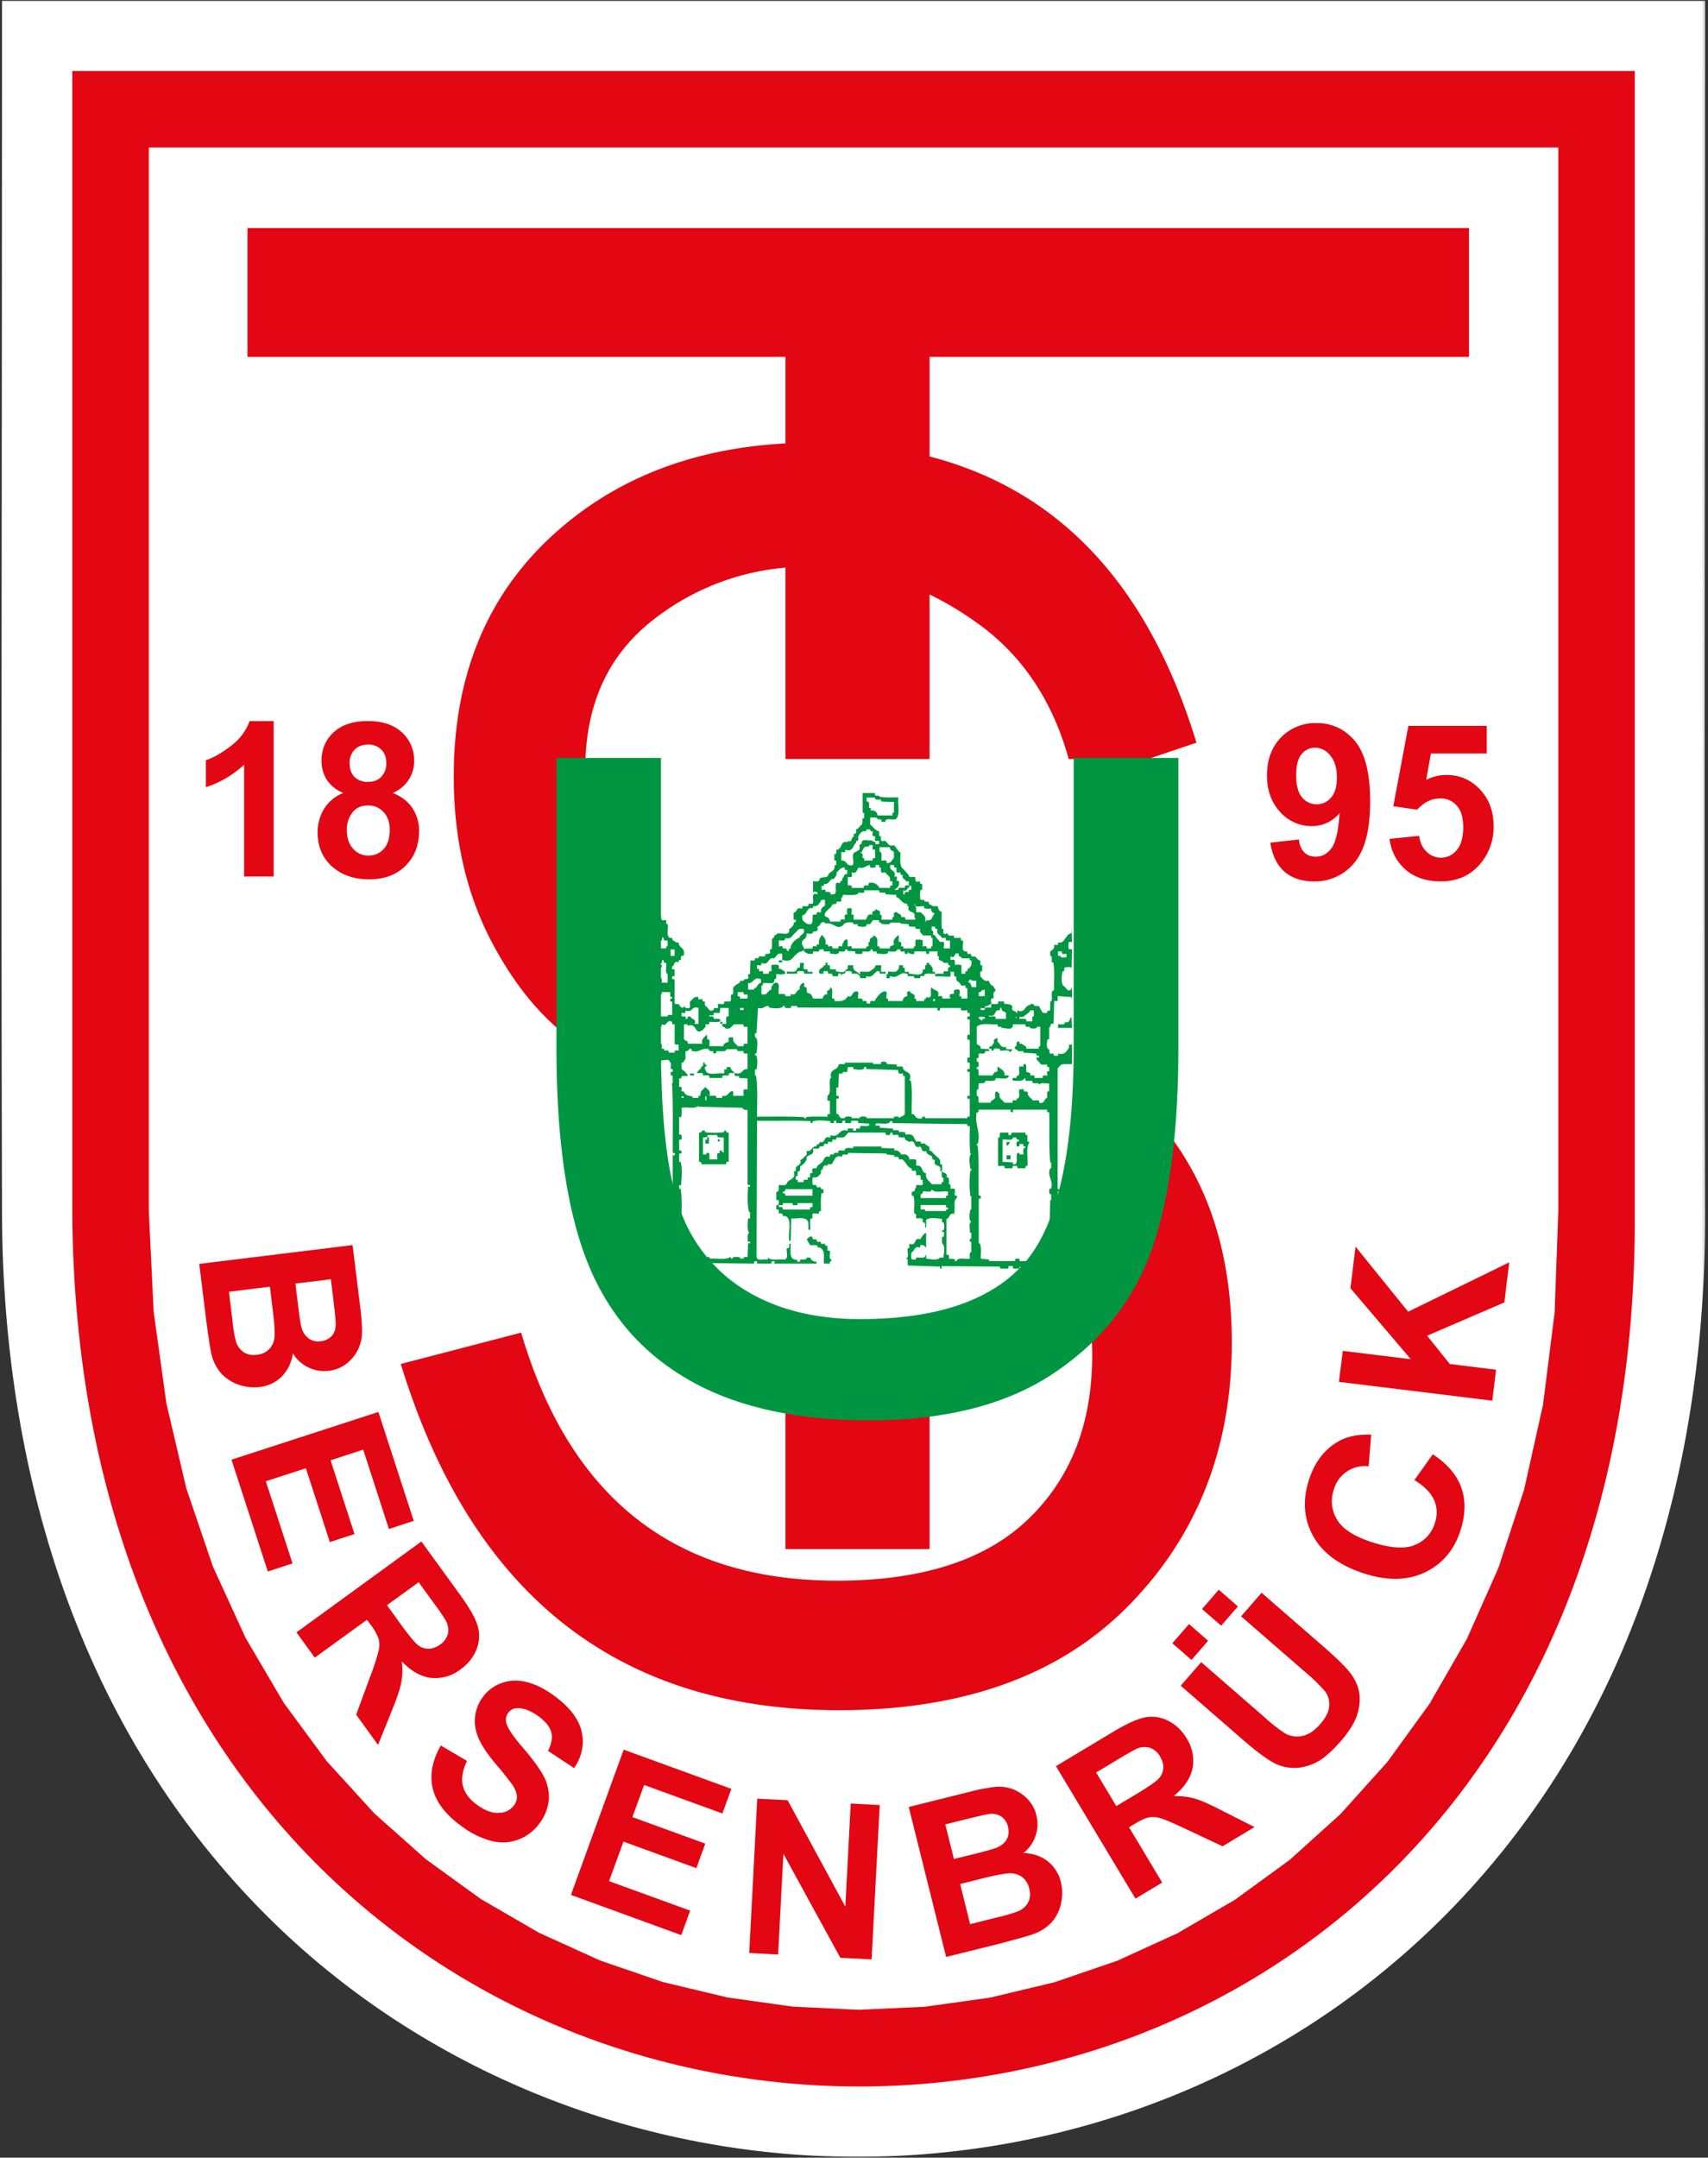 <svg xmlns="http://www.w3.org/2000/svg" width="396" height="500" fill="none"><rect width="100%" height="100%" fill="#333333" stroke="none"/><mask id="a" width="396" height="500" x="0" y="0" maskUnits="userSpaceOnUse" style="mask-type:luminance"><path fill="#fff" d="M0 0h395.72v500H0V0Z"/></mask><g mask="url(#a)"><path fill="#fff" fill-rule="evenodd" d="M.46.15h394.87v16.3c0 88.21-.26 176.4 0 264.6.18 59.18-16.48 117.4-58.28 160.75-34.58 35.86-81.71 56.12-131.38 57.88-51.6 1.84-103.08-16.92-140.6-52.6-45.7-43.5-64.41-104-64.61-165.93-.28-88.24 0-176.47 0-264.7V.15Z" clip-rule="evenodd"/></g><path fill="#fff" fill-rule="evenodd" d="M4.92 4.63h385.91V281.3l-.92 25.26-3.03 24.02-5 22.47-6.86 20.88-8.59 19.31-10.17 17.68-11.64 16.03-12.93 14.36-14.09 12.67-15.08 11-15.96 9.3-16.64 7.59-17.21 5.9-17.64 4.2-17.92 2.52-18.06.83-18.06-.87-17.93-2.52-17.67-4.22-17.27-5.91-16.73-7.6-16.03-9.3-15.21-10.99-14.22-12.67-13.1-14.34-11.81-16.01-10.39-17.66-8.81-19.28-7.11-20.87-5.27-22.43-3.32-23.98-1.24-25.3V4.63Z" clip-rule="evenodd"/><path fill="#E30613" fill-rule="evenodd" d="m81.74 288.52 1.76 14.21c.35 2.81.47 4.93.42 6.34a9.16 9.16 0 0 1-3.66 6.98 8.08 8.08 0 0 1-4.01 1.6 8.4 8.4 0 0 1-4.75-.78 8.43 8.43 0 0 1-3.6-3.26 9.51 9.51 0 0 1-2.58 5.38 8.63 8.63 0 0 1-5.15 2.42c-1.65.2-3.3 0-4.87-.55a9.87 9.87 0 0 1-4.04-2.63 10.48 10.48 0 0 1-2.28-4.62c-.26-1.16-.7-4.05-1.29-8.63l-1.49-12.1 35.54-4.36Zm-5.02 7.92-8.23 1 .58 4.71c.34 2.8.6 4.53.76 5.18a4.7 4.7 0 0 0 1.63 2.74 3.7 3.7 0 0 0 2.9.73 4 4 0 0 0 2.58-1.24c.61-.7.92-1.64.9-2.86 0-.72-.21-2.77-.63-6.15l-.5-4.11Zm-14.14 1.72-9.5 1.18.81 6.64a31 31 0 0 0 .82 4.9c.33 1.04.9 1.84 1.74 2.42.83.58 1.88.8 3.13.64a4.65 4.65 0 0 0 2.63-1.11 4.39 4.39 0 0 0 1.35-2.45c.23-1.01.12-3.15-.28-6.42l-.7-5.8Zm-8.9 40.09 34.05-11.06 8.2 25.24-5.76 1.88-5.96-18.38-7.56 2.46 5.54 17.1-5.72 1.85-5.55-17.1-9.29 3.01 6.19 19.04-5.73 1.87-8.42-25.91Zm15.06 40.01 28.96-21.05 8.95 12.33c2.25 3.1 3.63 5.53 4.12 7.31.5 1.78.4 3.6-.3 5.4a10.43 10.43 0 0 1-3.67 4.57 9.57 9.57 0 0 1-6.78 2c-2.34-.26-4.63-1.5-6.84-3.8a16.7 16.7 0 0 1-.16 4.92c-.27 1.47-1.03 3.7-2.28 6.75l-3.09 7.65-5.07-7 3.24-8.81a54.33 54.33 0 0 0 2.01-6.18c.19-.98.15-1.86-.07-2.65a11.9 11.9 0 0 0-1.81-3.18l-.87-1.17-12.1 8.77-4.24-5.86Zm20.98-6.29 3.14 4.34c2.03 2.79 3.42 4.48 4.17 5 .74.53 1.56.78 2.4.75a4.72 4.72 0 0 0 2.62-.98 4.25 4.25 0 0 0 1.8-2.5c.21-.97.05-1.96-.48-3.04a51.45 51.45 0 0 0-3-4.33l-3.3-4.57-7.35 5.33Zm12.47 32.51 6.1 3.58c-1.06 2.15-1.38 4.06-.98 5.73.4 1.64 1.48 3.11 3.26 4.42 1.89 1.36 3.6 2 5.13 1.88a4.3 4.3 0 0 0 3.47-1.74c.5-.68.72-1.41.67-2.19a5.87 5.87 0 0 0-1.2-2.78 80.9 80.9 0 0 0-3.75-4.67c-2.58-3.07-4.08-5.62-4.52-7.67a9.24 9.24 0 0 1 1.56-7.76 9.05 9.05 0 0 1 4.26-3.23 9.61 9.61 0 0 1 5.75-.3c2.07.46 4.2 1.5 6.44 3.13 3.64 2.65 5.8 5.42 6.47 8.36.67 2.92.1 5.75-1.74 8.48l-6.04-3.99c.83-1.68 1.07-3.13.73-4.38-.35-1.25-1.35-2.47-3-3.67-1.7-1.23-3.3-1.86-4.75-1.86-.96 0-1.7.38-2.24 1.12a2.75 2.75 0 0 0-.4 2.4c.29 1.16 1.61 3.1 3.97 5.83 2.35 2.74 3.95 4.97 4.8 6.67a10.2 10.2 0 0 1 1.05 5.28 10.77 10.77 0 0 1-2.19 5.46 10.65 10.65 0 0 1-4.77 3.66c-1.98.78-4.06.9-6.27.38a20.41 20.41 0 0 1-7.07-3.51c-3.67-2.67-5.86-5.55-6.6-8.67-.73-3.12-.11-6.46 1.86-9.96Zm30.18 34.62 12.23-33.66 24.97 9.09-2.08 5.7-18.15-6.6-2.72 7.44 16.9 6.15-2.07 5.68-16.9-6.15-3.34 9.16 18.8 6.83-2.06 5.68-25.58-9.32Zm41.34 13.47 1.86-35.77 7.04.36 13.38 24.66 1.25-23.9 6.72.36-1.88 35.77-7.25-.38-13.2-24.1-1.22 23.34-6.7-.34Zm36.98-33.84 13.9-3.46a41.43 41.43 0 0 1 6.25-1.2 9.3 9.3 0 0 1 3.97.53 9.36 9.36 0 0 1 3.39 2.25 8 8 0 0 1 2.08 3.79c.41 1.59.34 3.26-.2 4.8a8.4 8.4 0 0 1-2.79 3.95c2.27.1 4.15.75 5.66 1.95a8.58 8.58 0 0 1 3.01 4.8c.4 1.58.42 3.21.05 4.9a9.65 9.65 0 0 1-2.12 4.33 10.41 10.41 0 0 1-4.3 2.81c-1.12.42-3.93 1.2-8.39 2.36l-11.84 2.94-8.67-34.75Zm8.47 4.03 2.01 8.03 4.59-1.14a63.8 63.8 0 0 0 5.08-1.4c1.16-.43 2-1.07 2.52-1.94.5-.85.63-1.85.34-2.97a3.9 3.9 0 0 0-1.54-2.4 4.15 4.15 0 0 0-2.94-.56c-.72.1-2.73.55-6.03 1.38l-4.03 1Zm3.45 13.82 2.31 9.3 6.5-1.63a31.4 31.4 0 0 0 4.75-1.4c1-.45 1.74-1.14 2.21-2.03.47-.89.56-1.96.25-3.2a4.7 4.7 0 0 0-1.41-2.46 4.5 4.5 0 0 0-2.6-1.05c-1.05-.09-3.17.27-6.36 1.05l-5.65 1.42Zm40.65 3.39-18.44-30.7 13.05-7.83c3.28-1.98 5.82-3.14 7.64-3.48a8.25 8.25 0 0 1 5.34.8c1.74.88 3.16 2.2 4.25 4.04a9.57 9.57 0 0 1 1.4 6.92c-.46 2.3-1.91 4.48-4.38 6.48 1.82-.02 3.45.18 4.88.58 1.43.41 3.6 1.37 6.5 2.88l7.37 3.72-7.42 4.46-8.5-4c-3.03-1.42-5-2.28-5.96-2.53a5.62 5.62 0 0 0-2.65-.17c-.8.17-1.9.68-3.32 1.55l-1.25.74 7.69 12.82-6.2 3.72Zm-4.45-21.45 4.6-2.74c2.96-1.8 4.76-3.03 5.34-3.74.6-.69.9-1.47.96-2.33.04-.87-.2-1.76-.76-2.69a4.29 4.29 0 0 0-2.32-2 4.52 4.52 0 0 0-3.06.19 80.4 80.4 0 0 0-4.6 2.63l-4.83 2.9 4.67 7.78Zm14.94-27.89 4.75-5.46 14.64 12.73a40.03 40.03 0 0 0 4.7 3.72c1.3.74 2.68.94 4.1.65 1.44-.29 2.82-1.21 4.14-2.74 1.36-1.54 2.05-2.97 2.1-4.31a4.88 4.88 0 0 0-1.1-3.45 39.12 39.12 0 0 0-4.39-4.24l-14.94-12.98 4.75-5.46 14.18 12.33c3.26 2.83 5.42 4.97 6.51 6.42 1.07 1.47 1.74 2.99 1.98 4.59.21 1.59.03 3.3-.57 5.1-.61 1.79-1.85 3.76-3.71 5.9-2.23 2.58-4.23 4.28-5.99 5.1-1.75.81-3.44 1.2-5.07 1.14a10.02 10.02 0 0 1-4.34-1.07c-1.85-1-4.3-2.81-7.32-5.44l-14.42-12.53Zm2.5-5.98-4.44-3.86 3.87-4.45 4.42 3.87-3.84 4.44Zm6.88-7.93-4.44-3.86 3.88-4.48 4.44 3.87-3.88 4.47Zm44.8-33.74 4.26-5.98c3.4 2.23 5.6 4.84 6.64 7.8 1.03 2.95.94 6.27-.24 9.93-1.47 4.51-4.22 7.72-8.25 9.65-4.04 1.9-8.74 1.97-14.1.23-5.66-1.83-9.6-4.73-11.79-8.66-2.17-3.96-2.5-8.3-.94-13.1 1.34-4.15 3.68-7.14 7-8.94 1.96-1.08 4.42-1.56 7.4-1.45l-.59 7.33a7.42 7.42 0 0 0-8.05 5.33 8.16 8.16 0 0 0 .73 7.03c1.29 2.16 3.97 3.89 8.03 5.2 4.32 1.4 7.64 1.64 9.96.68a7.88 7.88 0 0 0 4.7-5.15c.6-1.83.54-3.59-.2-5.27-.75-1.7-2.26-3.23-4.56-4.63Zm18.06-18.4-35.56-4.37.9-7.18 15.77 1.94-14-16.45 1.18-9.64 12.2 15.08 23.44-11.44-1.14 9.29-17.9 7.72 5.25 6.54 10.73 1.33-.87 7.18Z" clip-rule="evenodd"/><path fill="#E30613" d="M63.45 203.11H56.6V177.2a23.7 23.7 0 0 1-8.87 5.22v-6.25c1.8-.6 3.74-1.71 5.84-3.34a12.64 12.64 0 0 0 4.31-5.73h5.57v36.02Zm16.15-19.36a8.12 8.12 0 0 1-3.86-3.1c-.8-1.3-1.2-2.8-1.2-4.32 0-2.66.93-4.88 2.8-6.62 1.85-1.74 4.51-2.62 7.94-2.62 3.4 0 6.04.88 7.9 2.62a8.63 8.63 0 0 1 2.83 6.62 7.8 7.8 0 0 1-1.3 4.44 8.28 8.28 0 0 1-3.65 2.98c2 .8 3.5 1.96 4.55 3.5a9.3 9.3 0 0 1 1.55 5.31c0 3.32-1.06 6.02-3.16 8.09-2.1 2.08-4.91 3.12-8.41 3.12-3.25 0-5.95-.86-8.13-2.58-2.53-2.01-3.82-4.8-3.82-8.34 0-1.94.49-3.72 1.45-5.35a9.19 9.19 0 0 1 4.51-3.75Zm1.46-6.9c0 1.35.38 2.44 1.14 3.2a4.2 4.2 0 0 0 3.08 1.14c1.29 0 2.34-.38 3.1-1.16a4.36 4.36 0 0 0 1.18-3.23c0-1.28-.38-2.32-1.16-3.1a4.15 4.15 0 0 0-3.05-1.16c-1.32 0-2.36.4-3.13 1.18a4.23 4.23 0 0 0-1.16 3.12Zm-.66 15.35c0 1.9.47 3.39 1.45 4.46a4.63 4.63 0 0 0 3.61 1.6c1.42 0 2.58-.51 3.52-1.55.92-1.01 1.38-2.5 1.38-4.44 0-1.69-.47-3.05-1.42-4.08a4.7 4.7 0 0 0-3.57-1.54c-1.69 0-2.92.58-3.75 1.76a6.46 6.46 0 0 0-1.22 3.79Zm214.11 3.06 6.66-.72a4.77 4.77 0 0 0 1.25 3c.67.68 1.58.98 2.68.98 1.42 0 2.61-.65 3.6-1.96.97-1.3 1.6-4.02 1.88-8.13-1.72 1.99-3.88 3-6.47 3a9.68 9.68 0 0 1-7.3-3.26c-2.02-2.17-3.06-5-3.06-8.48 0-3.65 1.09-6.57 3.25-8.8a11.06 11.06 0 0 1 8.25-3.33c3.62 0 6.6 1.41 8.94 4.22 2.32 2.83 3.48 7.45 3.48 13.9 0 6.55-1.2 11.28-3.63 14.2a11.7 11.7 0 0 1-9.44 4.36c-2.8 0-5.06-.75-6.79-2.25-1.72-1.5-2.82-3.74-3.3-6.73Zm15.45-15.01c0-2.23-.5-3.94-1.52-5.15a4.46 4.46 0 0 0-3.52-1.83 3.9 3.9 0 0 0-3.15 1.5c-.84 1-1.25 2.63-1.25 4.9 0 2.32.45 4 1.36 5.1a4.3 4.3 0 0 0 3.4 1.6c1.33 0 2.44-.52 3.34-1.55.9-1.06 1.34-2.58 1.34-4.57Zm12.22 14.14 6.85-.7c.2 1.54.78 2.77 1.74 3.7a4.7 4.7 0 0 0 6.98-.4c1-1.18 1.5-2.96 1.5-5.32 0-2.21-.5-3.88-1.5-4.98a4.9 4.9 0 0 0-3.84-1.67c-1.98 0-3.75.87-5.33 2.6l-5.55-.79 3.5-18.62h18.17v6.4h-12.95l-1.09 6.11a10.43 10.43 0 0 1 4.7-1.14c3.05 0 5.64 1.1 7.74 3.33 2.14 2.22 3.2 5.1 3.2 8.65 0 2.96-.86 5.6-2.56 7.93-2.34 3.17-5.59 4.75-9.72 4.75-3.3 0-6-.9-8.09-2.67a11.02 11.02 0 0 1-3.75-7.18Z"/><path fill="#E30613" fill-rule="evenodd" d="M182.1 358.97V82.7H57.38V52.84h283.2V82.7H215.52v276.27H182.1Z" clip-rule="evenodd"/><path fill="#E30613" d="m92.93 316.07 27.9-7.26c11.28 38.33 35.63 57.48 73.2 57.48 19.6 0 34.41-4.71 44.33-14.23 9.92-9.5 14.87-22.18 14.87-38.1 0-12.03-3.77-21.75-11.35-29.08a61.1 61.1 0 0 0-26.15-15.23l-49.53-13.8c-12.9-3.73-23.43-8.25-31.6-13.52-8.2-5.35-15.13-13.53-20.84-24.52-5.71-11.06-8.56-23.66-8.56-37.9 0-23.5 7.82-42.31 23.43-56.33 15.57-14.01 35.59-21 60.07-21 45 0 74.57 23.18 88.7 69.52l-28.26 9.52c-3.3-16.55-10.91-29.1-23-37.55-12.02-8.52-24.86-12.74-38.5-12.74a57.57 57.57 0 0 0-36.13 12.25c-10.54 8.18-15.81 19.73-15.81 34.65 0 20.93 13.45 35.02 40.28 42.34l46.26 12.46c42.2 11.62 63.35 37.62 63.35 78.05 0 24.37-7.95 44.71-23.86 60.92-15.89 16.2-38.32 24.3-67.2 24.3-51.28 0-85.19-26.76-101.61-80.23"/><path fill="#fff" fill-rule="evenodd" d="M147.14 175.88h105.49v131.67h-105.5V175.88Z" clip-rule="evenodd"/><path fill="#009641" fill-rule="evenodd" d="M248.93 175.63h24.28v67.07c0 19.74-2.09 35.46-6.27 47.1s-11.7 21.09-22.58 28.38c-10.88 7.32-25.15 10.95-42.83 10.95-17.15 0-31.24-3.18-42.12-9.54-10.93-6.33-18.72-15.54-23.4-27.58-4.68-12.07-7-28.46-7-49.32v-67.06h24.24v66.92c0 17.1 1.5 29.7 4.44 37.77a35.76 35.76 0 0 0 15.25 18.75c7.22 4.38 16.05 6.6 26.47 6.6 17.84 0 30.57-4.36 38.17-13.08 7.54-8.65 11.35-25.33 11.35-50.04v-66.92Z" clip-rule="evenodd"/><path fill="#E30613" fill-rule="evenodd" d="M34.49 34.17h326.8v246.59l-.85 23.4-2.69 21.35-4.39 19.69-5.94 18.1-7.35 16.53-8.64 15-9.8 13.5-10.86 12.06L299 431l-12.64 9.2-13.38 7.8-14 6.38-14.5 4.96-14.89 3.56-15.16 2.12-15.3.7-15.3-.72-15.2-2.14-14.96-3.57-14.57-5-14.1-6.4-13.5-7.82-12.76-9.23-11.97-10.64-11.03-12.1-9.97-13.53-8.83-15.02-7.58-16.54-6.16-18.1-4.62-19.69-2.96-21.3-1.12-23.28V34.17ZM16.75 16.44h362.27v264.65c1.62 270.08-360.6 269.67-362.26 0V16.44Z" clip-rule="evenodd"/><path fill="#009641" fill-rule="evenodd" d="M202.88 183.78c-.12.45.11.69.57.58h.34v.21c1.4.37 3 .13 4.5.24-.24 1.61.56 4.26-.69 5.06-.82.12-1.85-.22-2.3.23v.35h-.93c.13-.35-.1-.7-.58-.58h-.34v-.22c-.45-.36-1.04-.13-1.6-.24-.23.46 0 1.04-.13 1.62.7.56 1.16 1.38 2.07 1.61.13.33-.1.8.13 1.15h.34c0 .34-.23 1.48.7 1.03.92.1.79 1.5 2.3 1.03.45.47.8 1.03 1.25 1.61h.23c.11 1.16-.23 2.65.35 3.58.58.56 1.03 1.14 1.61 1.72v.34c.45.24 1.03.11 1.49.11 0 .47 0 1.38.7 1.04h.46c0 .1-.11.47.1.58h.35v1.37h-.34c-.22.58-.11 1.38-.11 2.2.23.22.69.1.92.1-.13.35.34.46.56.46h.47c0 .82.58.58.91 1.03h1.16c.24.58.24 1.16.93 1.27.1 1.38-.13 2.76.1 4.03h.35c0 .47-.24 1.5.69 1.03h.34v.35c.47.23.93.12 1.38.12v.46c.47.23 1.03 0 1.62.1 0 .24-.11.59.23.59h.24c.21.81-.47 2.4.56 2.53h.47c-.13.46.1.7.56.57h.35c-.22.58.34.69.69.58.58.1.69.92 1.37.92.13.45-.1.93.13 1.14h.35v1.38c-.47-.1-.47.34-.47.69.12.24-.11.47.12.58.45.45.8 1.16 1.83.92.34.59.34 1.04 1.16 1.28 0 .56.56.45.35 1.26h-.24c-.23.46-.1 1.04-.1 1.6-.59-.22-.7.34-.59.69v.47c.34.22 1.03.1 1.49.1.23-.1.13-.34.13-.57h1.37v.47c.8.22 1.73 0 1.96.8-.45 1.16.8.69.92 1.38.35-.11.11-.35.22-.59 1.85.82 1.62-1.25 3-1.25v-.23h.81c-.13.45.45.45.69.45h.45c.35.47.58 1.16.93 1.5.24.24.69.11 1.03.11-.23-.8.8-.21.7-.92v-1.72h.23c.45-.8-.35-2.41.69-2.65-.13-2.07.21-4.59-.24-6.44h-.34c0-.45.1-1.14-.11-1.48h-.24v-1.03c.45-.24.7-.48.92-.93v-.58c.35-.11.91.24.91-.22v-.34c1.4.22 1.4-.93 2.09-1.4.1-.8 1.49-.45 1.03-1.72l.11 2.99h-.69c-.23.47-.1 1.03-.1 1.5.1.35.55.11.79.22l-.1 4.37c-.25-.45-1.04-.21-1.51-.21-.35.21-.11.56-.22.9h-.35c-.23 1.05-.36 2.54.11 3.34.7.23.93 1.72 1.96.81h-.13v-.23h.24v2.41h-.1v-.34l-3.13-.22c-.21.34 0 .8-.1 1.14h-.8l-.13 5.3c-.9-.24-.56.56-1.03.92v2.63h-.35c-.22.69-.34 1.85.13 2.3h.22c.12.34-.11 1.27.58 1.03h.45c-.1.35.13.58.58.47.24 0 .58.11.45-.23v-.24c1.62.35 1.96-.56 2.54-1.37v-.7h.7v4.48c-.93.13-2.18-.21-2.77.37l-.57.69v27.83c.1.24.34.1.57.1v.48h-.47c-.1 1.83-.21 4.24.24 5.86-.8 1.5.34 2.64 0 4.47v7.04c-3.23.1-6.2-.24-9.2.22v.34h-1.5c.11-.45-.1-.69-.56-.56-.13 0-.58-.13-.47.22v.34h-1.96v-.45l-13.45-.11c-.24.1 0 .32-.11.56h-.35v-.45l-7.14-.24c-.9 0 .23-1.72-.9-1.61 1.03-.11.34-1.62.56-2.41.34.1.47-.35.34-.58v-.46c1.85.7.92-1.61 2.54-1.03.45-.58.69-1.27 1.38-1.49v3.45c-.24-.24-.58-.82-1.27-.58-.22.1-.11.34-.11.58-1.38-.58-1.27.8-1.96 1.03-.23.45-.1 1.03-.1 1.49.2.34.68.13.9.23.23-.1.23-.34.23-.47.7-.1 1.62.24 2.07-.22v-.34h.24v.8c1.03.13 2.64.47 3.22-.24h.8c.11-1.03.47-2.75-.34-3.32v-1.5c.45.13.45-.24.45-.58 0-.11.13-.45-.1-.56h-.35v-.35h.34a2.5 2.5 0 0 0 0-1.85h-.34v-.8c-1.14-.12-2.87-.46-3.68.22v1.74h-.24c-.1-.34.24-1.03-.34-1.16h-.22v-.8c-.47-.23-1.03-.12-1.5-.12-.12-.34.1-.8-.24-1.14h-.22c-.1-1.38.22-3-.23-4.14h-.35v-.92c.93.1.58-.7 1.03-1.04v-.45c.48-.23 1.85.45 1.51-.7-.13-.22.1-.46-.13-.57h-.34c0-.47.13-1.38-.7-1.03h-.34c-.1-.35.24-1.27-.56-1.05h-.47c0-.22.1-.57-.24-.57-.9-.47-1.14-1.5-1.94-2.06h-.81c.1-.35-.22-.71-.58-.58h-.46v-.35l-1.83-.23v-.22l-8.87-.13c0 .93-1.6-.23-1.37.93-1.83-.7-1.83 1.14-2.54 1.72-.22 0-.7-.11-.9.1v.24c-1.28-.45-.82.93-1.51 1.04v.69c-.46.47-.8 1.16-1.83.92-.24.45-.13 1.14-.13 1.62.24.34.69.1.92.23-.1.33.24.67.58.45h.46c-.11.22 0 .46.23.46h.35v.92h-.45c-.24 1.38-.13 2.76-.13 4.14-.22 0-.46.12-.46.34v.24c-.45.23-1.84-.46-1.5.69v.45h-.45c-.24.81 0 1.74-.11 2.65h-.35c-.13-.7.11-1.5-.23-2.07-.58-1.03-2.54-.45-3.8-.58l-.12 5.18h-.34c-.35-1.83.81-5.05-.91-5.74h-.58c.1-.35-.24-.7-.58-.58h-.34c-.11-.35.23-.93-.35-.93h-.23v-1.03c.47.23.57-.24.57-.7 0-.1 0-.57-.34-.44h-.23v-1.96h.34c.36-.45.13-1.04.23-1.5.59-.12 1.51.23 1.84-.35.23-1.14 2.3-.8 1.6-2.87.48.22.59-.34.48-.69.1-.81 1.49-.58 1.04-1.96.68-.1.92-.81 1.37-1.03.24-.23.11-.69.11-1.03 1.38.22 1.16-1.27 2.3-1.03-.1-.82.82-.24.7-1.04 1.6.45.8-1.61 2.4-1.03.24-.13.13-.47.13-.58 2.18.8 1.83-1.61 3.9-1.03.23 0 0-.35.13-.48h1.27c0 .13-.24.48.1.48.24 0 .58.1.58-.24v-.24c.22-.1.91.24.91-.34v-.22c.7-.13 1.5.11 2.09-.13v-.45l-2.54-.13v-.45c-.35-.22-1.03 0-1.5-.1-.22.1-.12.34-.12.55h-1.37c-.11-.21.1-.45-.11-.56-.24 0-.58 0-.58.22v.34h-1.38c-.13-.21.1-.45-.13-.56-.22 0-.45.11-.45.22v.34h-.8v-.45c-1.27-.1-3.1-.34-4.15.1v.35h-.45v-.45c-4.03-.22-8.3 0-12.42-.1l-.11 31.61c.21 1.04 1.72.35 2.52.58.12-.1.12-.34.12-.47.8.82 2.53.24 3.9.47.93-.34.35-1.84.46-2.64.47.1.7-.24.58-.58v-.46h.34c0 1.15-.22 2.42.24 3.21.1.24.69.58 1.27.47 0 .11-.13.46.1.46.24 0 .58.12.58-.22v-.24c.46-.1 1.04.11 1.5-.23v-.24h.8c.22.47.46.7 1.04.93h.45v.47h-9.77c0-.24.11-.47-.1-.58-.24 0-.59 0-.59.34v.24h-3.33c0-.24.1-.47-.11-.58-.24 0-.58 0-.58.34v.24l-18.86-.24v-24.84c.22-.13.45.11.56-.23 0-.11-.1-.35-.34-.35h-.22c0-5.3.11-10.7-.13-15.86h-.34c.8-.13.34-1.27.47-1.96-.13-.13-.24-.13-.47-.13v-.8c.23 0 .34 0 .47-.1 0-.24.11-.47-.13-.58h-.34c0-.58.23-1.38-.24-1.73-.1-.69-1.14-.23-1.83-.34l-.45.69v17.59h-.47v-51.52h.81c-.12.46.11 1.04.7.8h.45c0 .34-.11.69.12.92h.22c.24 1.04-.45 2.87.58 3.21h.45c0 .82.58.58.93 1.05h.58c0 1.38 1.72 1.15 1.14 3.1-.45-.12-.69.11-.58.59v.34c-.22 0-.56 0-.56.33v.23c-1.27-.45-.82.82-1.5.93 0 .34-.22.8.23.69h.34v1.61c-.23 0-.45-.1-.58.1 0 .24-.1.59.24.59h.34v5.64c.24.21.59.1.93.1.22.46.45.7.92.93l.46-.47c-.13.47.58.58 1.14.47.24-.34 0-.92.1-1.5.59-.35.82-1.26 1.99-1.04-.24.35.1.7.45.47h.45c0 .22 0 .57.24.57h.34c0 .34-.1.68.11 1.03.69.24.92 1.74 1.96.82v-.35c.34 0 1.27.22.92-.47v-.45c.58-.11 1.38.23 1.5-.24v-.34h1.37c.34-.46.12-1.04.23-1.62h.35c.23-.45.1-1.03.1-1.49.35-.68 1.06-.92 1.62-1.37v-.35c.23 0 .69.11.92-.1v-.24c.46 0 1.28 0 .93-.7v-.46h.45l.11-3.21c.37 0 .93.22 1.04-.24v-.22c.23-.12.7.11.92-.23v-.24c.47-.1 1.27.24 1.5-.23v-.35c.46 0 1.38.13 1.04-.69V220h.34c.45-.92-.34-2.65.7-2.76-.25-.58.57-.58.68-.92.93-.22 2.76.58 2.76-.69v-.34c.47-.35.69-.46 1.03-1.04v-.45c.13-.13.34.1.47-.24 0-.23.11-.58-.23-.45H184v-1.61c.82-.11.58-1.38 1.85-.93.34-.1.1-.34.22-.58.47-.1 1.16.24 1.4-.22v-.34h.9c.58-.58-.69-2.77 1.16-2.2.1-.34-.23-.68-.58-.57h-.45v-2.42c.56-.1 1.27.24 1.48-.34.13-.92 1.5-.34 1.96-.92.24-1.15 1.83-.91 1.5-2.53.46.24.46-.23.46-.45-.13-.23.1-.47-.13-.58h-.32v-1.5c.45.12.45-.35.45-.56v-.48c.24 0 .58.13.58-.23.8-.33.45-1.94 2.07-1.49v-.34c1.14.58.69-.8 1.38-.93v-.69c.34.13.68-.23.57-.56v-.47c.57-.11.8-.8 1.26-1.04.34-.45.12-1.03.23-1.48.47.1.35-.47.35-.69 0-.24.13-.47-.11-.58H200v-4.6h2.88Zm0 1.37c.35.24.91.13 1.38.13v.45l3 .11v2.54c-.13-.13-.48 0-.35.24v.34h-3.46c-.11-.81-.33-.81-.9-1.16h-.7c0-.23.22-.45-.13-.58h-.21c-.13-.45.22-1.25-.36-1.49h-.22v-.92h1.96v.34Zm-1.16 7.02c0 .24.13.47.35.47h.23c.11.33-.23 1.04.24 1.15h.34c.11.34-.34 1.37.57 1.03h.34v.8h-.8c.13-.8-.69-.46-.92-.91-.8.22-2.18-.47-2.3.56v.35c-.46-.22-.56.36-.46.7v.46c-.34.45-1.03.58-1.38.92-.69.8.93 3.68-1.37 2.63-.35-.45-.47-.67-1.04-.9h-.47v-1.97c.24-.1.93.24.93-.23v-.34c1.85.68 1.72-1.04 2.53-1.62v-.45c.46.23.57-.35.46-.7v-.34c.45-.58.8-1.37 1.85-1.14-.13-.7.56-.34.9-.47Zm.59 3.68c.1.35-.24 1.04.23 1.04h.35v1.95c-.24 0-.58 0-.58.24v.34h-1.96c0-.23.13-.47-.11-.58H200c-.1-.34.24-1.03-.34-1.14h-.24c.82-.34.47-1.85 2.09-1.5v-.35h.8Zm4.02.47c0 .9.58.7.92 1.14v1.38c-.47.45-.69 1.27-1.72 1.16.22-.58-.34-.7-.7-.58h-.46c-.1-.69.34-1.96-.45-2.06v-1.04h2.41Zm-4.6 4.14c-.22.58.34.69.68.58.24 0 .58.1.58-.24v-.34h.8c.13.23-.1.45.13.58h.34c0 .45-.23 1.48.7 1.14h.34c.34.69 1.26.8 1.03 1.96.1.22.34 0 .58.1v.93c-.23 0-.58 0-.58.35v.23h-2.41c-.47-.69-1.03-1.4-2.41-1.16-.24.13-.13.47-.13.58-.34.11-1.03-.23-1.14.35v.23h-2.78c.13-.34-.1-.69-.56-.58h-.34v-1.96c.45.13 1.27.13.9-.69v-.34c1.27.34 1.16-.69 1.62-1.14 1.4.34 1.74-.58 2.64-.58Zm5.53 0c0 .23 0 .69.34.58h.22c.12.45-.22 1.38.58 1.14h.34c.11.23 0 .58.35.58h.23c-.34.92.58.92.8 1.49h.58c.1.34-.23 1.03.34 1.03h.24v.92c-.24 0-.58-.1-.58.24v.22c-.34.12-.92-.22-.92.34v.24h-.35v-.93c.92.35.82-.56 1.38-.69.23-.45-.22-.45-.45-.45-.24 0-.58 0-.58.35v.23c-.57 0-1.15-.13-1.5.1v.35h-.92c.58-.45 1.27-.8 1.04-1.96-.11-.23-.22-.1-.46-.1-.12-.35.24-1.03-.23-1.03h-.35c.58-1.62-1.38-1.17-.92-2.65h.81Zm-11.4.58c0 .22-.12.56.23.56h.34v.92c-.9 0-.69.7-1.14 1.04v.58c-.24-.13-.45 0-.45.22v.23h-.93c-.45.82.35 2.54-.69 2.65h-.69c.22-.45-.34-.58-.69-.58h-.47c.13-.35-.1-.7-.45-.45h-.45v-.93c.21 0 .56.13.56-.22v-.23c1.38.23 1.16-1.27 2.3-1.15.24-.47.82-.81.58-1.5.58-.34.92-1.27 1.96-1.14Zm7.93 5.62c.47.34 1.03.12 1.5.23v.35l2.53.12c0 .22-.11.46.12.57.9.34 1.15 1.5 2.42 1.5 0 .22-.11.45.1.56h.24c-.58 1.96 1.83.7 1.27 2.65h.22v.47h-2.29c.11-.47-.12-.69-.58-.58h-.34c0-.81-.7-.69-1.04-1.14-.47-.13-.81.22-.69.69v.45c-.12-.1-.47 0-.34.24v.34h-2.54c0-.47.13-.92-.1-1.16h-.35c.58-1.27-.8-.8-.92-1.48.23.92-1.15.34-.7 1.48-1.26-.34-1.16.7-1.6 1.16h-2.76c-.11-.47.1-.92-.11-1.16h-.37c-.21-.45.47-1.72-.56-1.48h-.34c-.35.34-.13 1.03-.13 1.48-.56-.23-.69.35-.56.7v.46c-.35 0-.93-.23-1.03.22v.24h-2.3c-.35-.58-.35-1.04-1.17-1.15-.69-1.03 1.16-1.74 1.62-2.77.12-.34 1.27.13.92-.69.35-.1 1.38.23 1.14-.56v-.47c.13.1.35 0 .35-.24v-.33c1.16 0 2.64.22 3.57-.23v-.24c.45-.23 1.61.47 1.38-.58h3.44v.35Zm-12.53 3.22c-.45.24-.69.46-.92.93v.58c-.35.1-.9-.23-1.03.33v.23h-.8c-.35.93.45 2.78-1.5 2.07-.57-.45-1.26-.8-.93-1.94 1.16-.13.81-1.96 2.43-1.62V210c1.27.13 1.48-.8 1.96-1.48h.8v1.38Zm23.01.11v.47c.45.22 1.03.11 1.61.11 0 .7.33.93.91 1.15-.8.36-.45 1.85-2.06 1.5v.35h-.24c.34-1.27-.56-1.62-1.03-2.18h-1.04c0-.7 0-1.61-.45-1.96.1 1.03 1.62.45 2.3.56Zm-10.48 3.23c-.22.7.58.45.7.93.7-.13 1.84.34 1.95-.35h2.3v.22l1.96.13v.45c.45.23 1.03.13 1.49.13-.11.45.34.56.7.56h.46c-.24.92.45 1.03.69 1.5h1.84c0 .22-.12.46.11.56h.22v1.96c-.1-.1-.45 0-.33.24v.23h-1.05c.13-.34-.1-.7-.56-.47h-.34v-1.38c-.47-.34-1.04-.1-1.5-.23-.35.47-.12 1.05-.24 1.61-.11-.1-.33 0-.33.24v.23h-2.43c0-.23.13-.57-.22-.47h-.23c-.13-.34.23-1.03-.35-1.03h-.23c-.11-.58.1-1.14-.11-1.62-.47.59-1.38.93-1.03 2.2-.24.45-1.04.1-.93.92h-2.41c0-.23.1-.57-.24-.47h-.23c-.11-.69.12-1.48-.22-2.06l-.69-.59c.1.82-1.27.48-.81 1.62-.35-.1-.46.34-.35.58v.45c-.23 0-.56-.1-.56.24v.23h-3.36c.13-.34-.1-.7-.56-.47h-.34c-.13-.56.1-1.14-.13-1.61-.9 0-.69.7-1.14 1.05v.56c-.35 0-.93-.23-.93.24v.23H193c.12-.34-.24-.7-.58-.47h-.46c.11-.23 0-.45-.23-.45h-.35c.24-1.16-.34-1.72-.8-2.2a2.6 2.6 0 0 0-.69 2.2c-.1 0-.45-.1-.57.1v.35c-.24 0-.93-.23-.93.24v.23c-.69.11-1.49-.12-2.07.22 0 .82.58.58.93 1.04.45-.11 1.14.23 1.27-.22v-.35c.56 0 1.27.22 1.48-.23V220h.93v.35c.34.23.92.12 1.49.12v.46c.58.1 1.6.34 2.08-.11v-.35c.45 0 1.25.22 1.49-.23V220h.45v.35l1.85.12v.46c.45.23 1.03.1 1.49.1.34-.1.12-.34.23-.56.58 0 1.5.22 1.85-.23V220h.45c-.1.35.24.7.58.47h.35v.46c.8.1 2.07.34 2.65-.11v-.35c.69 0 1.72.22 2.06-.23V220h.8c-.1.35.24.7.58.47h.45c0 .22-.1.46.13.57.22 0 .56.12.56-.22v-.35c.13.46.7.7 1.4.57.22-.11.1-.35.1-.57h2.76c0 .22-.1.46.11.57.24 0 .58.12.58-.22v-.35h1.96c0 .46-.1.91.1 1.15h.25c-.46 1.27.92.81 1.03 1.5h1.03c.11.22-.1.45.24.56h.23v.47c-.36-.23-.47.22-.47.46v.45c-.34.13-1.03-.22-1.03.24v.34c-.69 0-1.38-.1-1.96.11v.47l3.47.11c.21-.34.1-.8.1-1.14h.8c.13.34-.22 1.03.34 1.14h.24c-.34 1.27.8 1.03 1.03 1.96.24.24.7 0 1.04.1.13.14-.11.48.13.59h.34v2.4h-1.38c-.13-.1.11-.44-.13-.55h-.34c-.1-.47.58-1.85-.69-1.5-.34-.12-.69.23-.58.57v.45c-.34-.1-1.27-.1-.9.7v.34h-1.85c.23-.35-.11-.69-.46-.56h-.47c.47-1.62-1.14-1.16-1.49-2.09-.58.82.58 2.88-1.27 2.3v.35c-.23 0-.45.13-.45.34v.24h-1.85c-.1-.24.11-.45-.23-.58h-.22c.45-1.27-.82-.92-.93-1.6-.58-.23-.92.11-.69.67v.37c-.8.1-.92.56-1.14 1.14h-3.33c0-.24.1-.45-.13-.58h-.22c-.23-.56.56-1.96-.7-1.6-.91.33-1.6 1.38-2.07 2.18-.35.1-.91-.24-1.04.23v.35h-.8c.11-.47-.1-.69-.57-.58H200c.1-.35-.23-.69-.58-.58h-.45c-.24-.56.58-1.96-.7-1.6-.8.11-.57 1.5-1.71 1.04-.58 1.14-1.62 1.25-3.1 1.14 0-.24.1-.58-.24-.58h-.24c-.23-.8.35-2.18-.45-2.65.1.93-1.16.47-.69 1.62-.69 0-.92.47-1.16 1.03h-2.17c-.24-.56-.35-1.03-1.04-1.27-.92 0 .11-1.6-1.03-1.38 0-.34.1-.8-.13-1.03-.4.18-.73.51-.9.92v.7c-.93.1-.71 1.5-1.96 1.03-.24 0-.13.34-.13.47h-1.25v-.37c-.47-.21-1.05-.1-1.5-.1-.24-.93.45-2.53-.58-2.65-.8 0-.7.58-1.15.92v.7c-.92.1-.8 1.5-2.3 1.03v-1.96c.1 0 .47-.11.34-.35v-.22c.93-.23 2.54.46 2.65-.58v-.34c.45.1.45-.47.45-.69v-.47c.71 0 1.38.13 2.09-.11 0-.8-.7-.69-1.05-1.14h-.46v-.82c-.45-.21-1.03-.1-1.61-.1-.23.34 0 1.03-.1 1.48-.24 0-.59 0-.59.24v.34h-1.38c.24-.45-.1-.69-.45-.58h-.47c0-.22.13-.45-.1-.56h-.35v-.82c.34-.1.92.24 1.03-.21v-.35c1.85.8 1.38-1.4 2.88-1.03.7-.47.7-1.4 1.94-1.05v1.39c.58.22 1.62.33 2.09-.12.69-.58 1.38-1.73 2.4-1.84 1.5-.69-.44-1.16.23-2.53.47-.35.7-.46.92-1.04v-.58c.47 0 1.27.24 1.5-.22v-.23c.46 0 1.28 0 1.04-.7v-.44c.8-.13.58-1.4 1.72-.93v.22c2.07-.45 2.41 1.5 4.14.47.47-.82 1.26-.82 2.43-.69-.24.45.34.35.68.35h.35v.45c.56.13 1.72.34 2.07-.11v-.34c.34 0 .69.1.92-.13l.56-.8h1.38Zm13 1.5c0 .22 0 .57.24.57h.34c-.45 1.16.7 1.38.93 1.96.21.23.69 0 1.03.1-.24.35.1.7.45.59h.47v1.84h-1.39c-.22-.47.47-1.74-.56-1.5h-.35c-.47-.58-.92-1.03-1.27-1.62h-.34c0-.34.1-.8-.13-1.03H216v-.9h.8Zm-30.48.57c.47 1.27-.8 1.16-.9 1.96a3.7 3.7 0 0 0-2.09 2.06v.47c-.22 0-.45.11-.45.35v.22h-.47c.12-.35-.11-.7-.46-.56h-.45c.1-.35-.24-.71-.58-.48h-.34v-1.38c.45-.1 1.27.24 1.5-.34v-.24c1.49.48 1.6-.8 2.41-1.25.45-.58.8-1.03 1.83-.81Zm-32.44 2.06c-.1.35.13.7.59.59h.34v1.37c-.1-.1-.45 0-.34.24v.23h-1.38v-1.84c.8.23 0-1.04.8-.59Zm2.54 4.16h-.92V220h.92v1.5Zm89.83-1.04c-.24.57.23.7.69.57h.34v.81h-1.38c.11-.12 0-.47-.21-.34h-.37v-1.04h.93Zm-23.92.57c-.23.81.59.47.7 1.05h1.82c0 .1-.1.45.13.45h.22c.23 1.14-.22 1.72-.9 2.07v.45c-.24 0-.48 0-.48.24v.34h-.9v-1.96c-.48-.22-1.06-.1-1.51-.1-.11-.46.23-1.38-.58-1.15h-.45v-.81c1.37.69.57-1.15 1.95-.58Zm-68.44 1.5c0 .22 0 .58.23.58h.35c.12.9-.35 2.28.34 2.63v1.96h-1.38c0-.35.11-.8-.1-1.03h-.24v-2.42c.1 0 .34 0 .34-.1 0-.24.11-.48-.1-.59h-.24v-.45c.8.34 0-.92.8-.58Zm27.48.45h-.8v-.45h.8v.45Zm4.95.13c.24.56-.45 1.72.59 1.49h.34c-.24.58.34.69.69.58h.45v.45h-1.94v-.45c-.47-.24-1.03-.13-1.5-.13-.24.13-.11.34-.11.58h-2.43v-.45c.7-.13 1.74.22 2.08-.24.35-.1.22-.92.93-.69l.1-1.14h.8Zm5.53 0c0 .22-.12.56.22.56h.35v.82c.34.22.92.1 1.38.1v.46c.7.13 2.19.58 2.3-.45.34.23.47-.24.47-.45v-.48h1.27c-.24 1.27.9 1.38 1.49 2.07.23-.11 0-.34.1-.56.82-.13 1.96.22 2.43-.24.46-.34 1.04-.58 1.15-1.27h1.26c.24.58-.47 1.85.7 1.5h.34c.1.22-.11.46.23.57.11 0 .46 0 .35-.22v-.34c.69-.13 1.72.22 2.07-.24.34-.23.56-.69.45-1.27h.92c.11.24-.1.47.11.58h.35c0 .35-.22 1.27.58.93h.34v.45c1.04 0 3.1.69 3.23-.58v-.45c.34.23.69-.11.56-.45v-.48c.13 0 .47 0 .35-.22v-.34h.47c.34.69 1.14.9.9 1.94.13.24.36.13.58.13v.45c-.8.11-1.96-.23-2.52.24v.34c-.23 0-.92-.23-.92.22v.24h-1.38v-.35c-.47-.22-1.03-.1-1.5-.1v-.48c-1.96-.9-1.96 1.16-4.03.47-.22 0-.1.34-.1.46h-.8v-.93c-.48-.22-1.04-.11-1.62-.11.24-.45-.13-.69-.47-.58-.9.34-1.03 1.62-2.52 1.16-.24 0-.11.34-.11.46h-1.4c0-.7-.34-.8-.8-1.04h-1.15v-.45c-.46-.24-1.04-.13-1.5-.13.35.93-1.13.24-.79 1.16-.24-.1-.13-.92-.69-.58-.34.11-.13.35-.13.58H193c.12-.47-.24-.69-.58-.58h-.46c.11-.45-.1-.69-.58-.58-.22 0-.56 0-.45.24v.34H190c-.45-1.38.82-1.14 1.04-1.96.81.24-.11-.92.81-.56Zm-15.4 4.59c-.82.23-.82 1.16-1.62 1.38v.23h-1.38v-1.49c1.38.11 1.14-1.6 3-.92v.8Zm49.9-.46v1.5h-1.02c-.24-.46-.24-1.15-.93-1.15l.58-.69c.11.34.8.45 1.38.34Zm1.97 3.58h-1.38v-.93c.8.11.45-.69 1.38-.47v1.4Zm-72.93-.93c.11.35-.12.8.11 1.14h.35v.35c-.22 0-.35 0-.46.13.11.21-.12.45.11.56h.35v3.12c-.35 0-.8-.13-1.04.1v.24h-1.72v-5.08c.34.13.45-.34.34-.56h1.96Zm17.03 0c-.13.35.1.7.56.56h.35v.93h-1.73c0-.22 0-.56-.34-.56h-.22v-.93h1.38Zm44.38 2.07h-.45v-.45h.45v.45Zm13 1.5c-.58.11-1.37-.23-1.48.33v.23h-.93v-.45c.35 0 1.04.22 1.04-.23v-.24c.69.24.92-.45 1.37-.45v.81Zm-51.53 0c1.04.22 2.43.33 3.23-.12v-.24h.45v.36c.35.22.93.11 1.38.11.24-.1 0-.34.13-.47h1.38v.36l32.54.11c0 .22-.1.45.11.56.24.13.47 0 .47-.21v-.35h4.83v.45c.34.24.92.11 1.5.11 0 .24-.13.59.22.59h.34v.81c-.22.11-.45-.13-.56.11 0 .23-.13.58.22.58h.34v3.55c-.45-.1-.69.24-.56.58 0 .24-.13.58.22.58h.34v4.14c-.45-.11-.69.1-.56.58 0 .24-.13.58.22.58h.34v1.49c-.22 0-.45-.11-.56.1 0 .24-.13.58.22.58h.34v5.53c-.22 0-.45-.12-.56.11 0 .24-.13.58.22.58h.34v4.14c-.22 0-.45-.11-.56.1v.24h-9.8c0-.1 0-.34-.2-.34-.14 0-.35-.11-.48.1v.24c-1.14.34-1.61-.34-1.94-.92h-.47c-.1-2.65.24-5.51-.24-7.82h-.34c1.05-2.3-1.6-1.61-1.49-3.22h-1.38v-.46l-2.4-.13c.21-.45-.35-.56-.71-.56-.22 0-.57 0-.57.35v.22h-1.85v-.33h-6.54v.32c-.58.13-1.38-.21-1.5.37-.22 1.14-2.3.8-1.62 2.86h-.22c-.47 1.27.35 3.47-.69 4.16.11.34-.23 1.03.22 1.14h.35v3.1c-.22 0-.57-.11-.57.23v.35c-1.61 0-3.46-.11-4.95.1v.24h-.45v-.24c-3.57-.21-7.25-.1-10.93-.1 0-3.23.23-6.67-.24-9.56h-.24v-1.38h.37c.21-1.03.34-2.52-.13-3.33h-.24v-.35h.37c.1-1.25.56-3.33-.37-3.9v-.81h.37l.34-5.86c1.27.35 1.6-.58 2.52-.47v.36Zm-16.32 3.8h-.92c.56-1.28-.81-.93-.92-1.73-.24.11-.7-.13-.7.34v.22h-.47c.24-.34-.1-.69-.45-.56h-.45v-.81c.34-.11.9.23.9-.22v-.37c1.75.71 1.28-1.14 3.01-.56v3.68Zm7-1.73h-.45c-.24.45-.1 1.14-.1 1.72-.35 0-.71-.1-.93.11-.24.7.58.45.69.93 1.14.34 1.48-.47 2.06-.93h2.2c-.13.35.1.7.56.58h.34v3.92c-.34.1-.9-.24-.9.34v.22h-1.38c-.35-.56-1.16-.8-1.05-1.96-.22-.22-.56 0-.9-.1-.24.23-.14.68-.14 1.03-.56.23-1.14.34-1.26 1.03h-3.22c0-.56.24-1.38-.23-1.61H164c-.13-.35.11-.8-.23-1.04-.35.7-1.27.82-.93 2.09h-3.33c0-.82-.59-.58-.93-1.05v-3.45h.82v.35c2.3-.93 1.49 2.4 3.57.92.22-.34.8-.58.56-1.27.34-.1.93.24.93-.34v-.24c.92 0 1.83.13 2.53-.1v-.46c-.47-.23-1.05-.13-1.5-.13.1-.34-.24-.69-.58-.56h-.45v-.23c.34-.11 1.03.23 1.03-.35v-.24h1.38l.12-1.14h1.94v1.96Zm3.47-1.5h-.82v-.46h.82v.45Zm59.8-.46c0 .93.68.7 1.03 1.14v1.38h-2.41v-.45c-.35-.24-.93 0-1.49-.11v-.23c1.72.57 1.03-1.51 2.41-1.17.24-.21-.1-.8.45-.56Zm7.48 1.96c-.47-.13-.34.46-.34.69v.45h-1.38v-.45c-.47-.23-1.05-.13-1.61-.13v-.45c.34 0 .8.1 1.03-.11.58-.58 1.14-.69 1.49-1.4h.81v1.4Zm-11.38.56c-.24 0-.58-.1-.58.24v.34c-.13-.45-.93-.45-.8-1.03h1.38v.45Zm7.36 0-.24-.45h.24v.45Zm9.64 2.09v-.82c.59-.1 1.4.24 1.62-.34v-.24c1.16.47.92-.69 1.5-1.14l.11 2.54h-3.23Zm-89.47-1.4c0 .24-.11.58.23.58h.35v4.5c.23.34.58.1.92.22v1.37c-.34 0-.92-.21-.92.24v.24h-1.38c.1-.35-.24-.7-.58-.48H154c.1-.21 0-.45-.24-.45h-.34c0-.34.1-.8-.11-1.14h-.24v-3.92c.1 0 .45-.12.34-.34v-.24c1.5.58.93-1.26 2.42-.58Zm11.62.47h-.45v-.47h.45v.47Zm63.82.11c-.1.35.24.7.58.58h.35v.24c.81 0 2.53.69 2.64-.58v-.24h2.89c-.13.35.23.7.56.58h.47v.24c.45.22 1.14.22 1.61 0v-.24h.8v4.48c-.1 0-.45.13-.34.34v.24h-2.87c0-.8-.7-.69-1.05-1.14h-.56c0-.13.1-.47-.13-.47-.45-.22-.56.23-.56.69v.34c-.13 0-.24 0-.34.13-.24.8.56.45.68 1.03h1.26v.34l2.99.22c0 .13 0 .58.23.47h.35v.46c-.24 0-.46-.11-.58.1.12.72.81.82.92 1.38.47.24 1.03.13 1.61.13 0 .24-.1.58.24.58h.22v1.04c-.34-.24-.69.1-.45.45v.45c-.35.13-1.04-.22-1.04.24v.34h-1.96c.24-.45-.1-.69-.45-.58h-.47c.13-.9-.69-.56-.9-.9-.13-.58.1-1.27-.24-1.75-.13 0-.58 0-.47.37v.22h-.91c-.35.68.45 2.19-.69 2.19v.45c-.23 0-.7-.1-.92.13v.45c.8.11 2.06.24 2.64-.23v-.22h.35v.45c.45.24 1.03 0 1.61.11v.35c.34.34.9.12 1.49.23 0 .11 0 .24.1.34.24-.68 1.62-.23 2.3-.34v1.83h-.34c-.21.47-.1 1.06-.1 1.5-.8.24-.59 1.51-1.85 1.15v-.45c-.46-.24-1.04 0-1.5-.11-.33-.58-1.26-.82-1.15-1.85-.22-.35-.56-.11-.9-.24.1-.34-.24-.67-.59-.45h-.45c-.35.58.45 2.07-.69 2.2v.34c-.23.1-.92-.24-.92.34v.22h-1.85c-.35-.69-1.38-.8-1.15-2.07l-.68-.58c-.58.24-.24 1.06-.35 1.5-.23.59-1.03.46-1.03 1.15h-2.76c-.13-.56.11-1.14-.24-1.6h-.23v-1.4h.23c.35-.44.12-1.03.24-1.48.45-.1 1.25.11 1.49-.34v-.24c.8-.1 1.96.24 2.41-.34v-.22c1.03-.24 2.75.45 3.1-.58-.22-.24-.69-.13-1.03-.13.12-1.25-.91-1.38-1.5-2.06-.23.23-.12.69-.12 1.16-.67 0-.9.34-1.14.9h-3.2c-.13-.45.1-1.14-.25-1.49h-.23v-.45c.47.11.47-.34.47-.7-.13-.11.11-.46-.24-.57h-.23v-.81c.47.12.47-.33.47-.7v-.34c.45-.1 1.25.24 1.49-.34v-.22c.34-.13.69.11.92-.13v-.34l-1.96-.11c.11-.8-.57-.69-.92-1.14v-3.92c.92-1.03 3.23-.45 4.82-.58Zm0 3.1c0 .35-.1.82.13 1.04.58.47.58 1.4 1.83 1.05v.45c.34.24 1.05.11 1.5.11l-.58.81c0-.92-1.48-.34-2.3-.47v-.34c-.45-.22-1.14-.22-1.49 0v.34h-.47c0-.21 0-.45-.21-.45h-.35v-.45c.8 0 .7-.58 1.15-.93-.35-.92.57-.92.8-1.16Zm-70.95 3c1.84.68 2.18-.8 4.03-.35-.13.34.34.47.56.47h.47c0 .11-.12.45.11.56.24-.1.58 0 .58-.34v-.22c.8-.13 2.07.34 2.41-.47h2.42v.34c.34.24.92 0 1.5.13-.13.34.1.69.56.56h.35v3.58c-1.38-.11-1.15 1.48-2.87.92-.23.1-.13.34-.13.56.24.24.71.13 1.04.13v.45l1.96.13v2.52h-.8c-.24.34-.11.92-.11 1.5h-2.43c0-.47.24-1.26-.45-1.05-.7.37-.93 1.27-1.96 1.06-.22.1-.11.34-.11.45h-1.38v-.35c-.47-.23-1.03-.1-1.61-.1.45-1.4-.58-1.4-.93-2.1-.34.59-1.27.83-1.14 2.1-.23 0-.58-.13-.45.21v.24h-1.4v-.35c-1.14-.1-1.72-.34-2.06-1.16h-.46c-.13-.34.24-1.03-.23-1.03h-.35v-1.94c.24 0 .58 0 .58-.24v-.34c.46 0 1.15.1 1.49-.13a6.46 6.46 0 0 0-1.49-1.49v-1.48c.7.1.46-.7.9-.7v-1.95c.93.11.59-.81 1.4-.47v.34Zm3.1 2.77c0 .1-.1.32.11.45h.24v.45c-.1 0-.24 0-.34.13 0 .22-.11.45.1.56.24 1.62 2.76.71 4.27.93.23-.22.1-.58.1-.92.24 0 .59 0 .59-.22v-.35h.8c.23.7.57.9 1.03 1.38-.46.1-1.26-.24-1.38.35v.21c-.56.13-1.38-.21-1.49.24v.34h-3v-.45c-.34-.24-.92-.13-1.48-.13v-.45c-.36-.22-1.03 0-1.5-.1.34-.12.47-.93.92-.82 0-.8.93-.7.58-1.6h.46Zm34.4 1.49c.7.1 1.94.34 2.52-.11v-.35h.47v.45l7.47.24c-.1.45 0 1.04.7.8h.34c.1.24-.11.45.1.58h.35v8.85c-.34.47-1.03.58-1.38.92.11-.34-.34-.45-.58-.34-.22 0-.45-.11-.56.1v.24h-6.33v-.23a2.07 2.07 0 0 0-1.61 0v.23h-1.85v-.23a2.03 2.03 0 0 0-1.6 0v.23h-.81c-.56-.23-.46-1.03-1.15-1.03v-3.45c.24-.12.46.11.59-.23 0-.11 0-.58-.35-.46h-.24V252h.46l.13-3.23c.34 0 .68.1.9-.11v-.24h1.03l.13-1.14h1.27v.46Zm-36.93 1.48h-.93v-.45h.93v.45Zm-2.41 5.19h-.46v-.35h.46v.35Zm5.29.58h-.24v-.93h.24v.93Zm-1.83 1.48 10.12.24c.21.24.56.69 1.25.45v17.27c.12.34.34.1.58.23v.33h-.45c-.13 1.85-.24 4.15.21 5.87h.24v1.49h-.45c-.13 1.05-.24 2.54.21 3.35h.24c-.8 0-.45 1.25-.58 1.83.12.35.34.11.58.24v.34h-.45l-.13 3.21c-.35 0-.7-.1-.9.11v.24h-.82v-.24a2.36 2.36 0 0 0-1.73 0v.24h-.34c0-.11 0-.24-.24-.35-1.03.7-3.2.24-4.82.35.23-.35-.24-.46-.45-.35h-.48c-.45-.56-.8-1.14-1.26-1.72h-.22c.45-1.14-.82-.8-1.04-1.49h-.47c-.1-.34.24-1.03-.34-1.03h-.24c.13-1.61-1.25-1.38-1.48-2.65h-.46c-.13-2.99.24-6.32-.23-8.97h-.35v-.8h.46c.12-1.74.36-3.92-.11-5.42h-.35v-1.94c.24 0 .46.1.58-.13 0-.23 0-.58-.23-.58h-.35v-2.52c.58.24.69-.23.58-.69 0-.1 0-.58-.23-.47h-.35v-4.02h.46c.23-.7.12-1.5.12-2.18 1.27-.24 3.1.35 3.92-.47v.23Zm72.34.7c.11.23-.12.46.22.57.1.11.45 0 .35-.23v-.35h7.94c0 .24-.11.7.23.58h.22c.13 3.92-.1 7.82.24 11.63h.23v1.37h-.23c-.8 1.94.8 2.65.23 4.72-.47-.13-.47.34-.47.69.13.1-.1.45.24.58h.23v1.38h-.23l-.24 10.11c-.34.11-.34.93-.92.93 0 .69-.91.69-.57 1.61-.23 0-.57 0-.57.22v.34c-.24 0-.7-.1-.93.11v.24c-.69.13-1.72-.24-2.07.34v.24h-1.83c.22-.35-.13-.69-.47-.58-.22 0-.56 0-.56.34v.24h-5.99v-.35l-1.96-.23c0-1.14.22-2.65-.23-3.56h-.22v-10.35c.11 0 .45.11.45-.13 0-.21.11-.56-.23-.56h-.22c-.13-3.8.11-7.83-.24-11.62h-.23v-.34h.23c.8-2.89-.81-4.38-.23-7.37.34.24.47-.23.47-.58h7.36Zm-27.37 3.1 17.37.23c-.13.24 0 .47.21.47h.35c0 2.07-.11 4.25.12 6.33h.22c-.69.67-.34 2.52-.22 3.55h.22v.46h-.22a24.47 24.47 0 0 0 0 5.87h.22v3.1h-.22c-.12.82-.47 2.41.22 2.88-.69.24-.22 1.62-.34 2.3 0 .24.23.24.34.24v1.38c-.1 0-.34-.13-.34.1 0 .12-.11.46.12.59h.22v2.41h-.22c-.23.45-.12 1.03-.12 1.49-1.03.23-2.76-.46-3.1.58h-.35v-.35c-.45-.34-.92-.1-1.38-.23-.12-.24.24-.9-.34-.9h-.24v-8.3c.82-.12.58-1.5 1.73-1.15.47-1.15-.35-3.1.69-3.69 0-.21.12-.56-.22-.56h-.24c-.23-.58.45-1.74-.58-1.61h-.45c0-.35.1-.7-.11-1.03h-.24c-.12-.48.24-1.38-.34-1.62h-.24c.46-1.16-.92-.8-1.03-1.5-.1.47-.1 1.16 0 1.61h.34v1.03c-.23-.1-.45 0-.45.24v.24H216c-.45-.82-1.5-1.04-1.27-2.54-1.27-.11-.58-2.07-2.3-1.73v-1.38c-.46-.23-1.04-.1-1.62-.1 0-.71-.34-.82-.8-1.16h-1.03c-.34-.45-.47-.7-1.03-.93h-.58v-.45l-3-.11v-.34h-6.54v.34c-.69.1-1.61-.24-1.96.34v.22c-.58.13-1.38-.22-1.5.24v.34c-.35 0-.8-.1-1.04.13v.22c-.34.1-.92-.22-.92.34v.24c-1.6-.47-1.25 1.14-2.07 1.38-.34.45-.9.45-1.03 1.26-.45 0-1.27-.12-.93.7v.45c-.34-.24-.68.12-.56.47v.45c-.23 0-.58 0-.58.24v.34c-.23.11-.92-.23-.92.22v.34h-1.38c0-.21.1-.45-.11-.56h-.34v-.81c.56.1.45-.46.45-.7v-.45c.47.22.58-.34.58-.69v-.47c.69-.34 1.14-.8 1.49-1.6v-.46c.23-.46 1.03-.58 1.37-.91.24-.24.13-.7.13-1.16.56 0 1.27.23 1.49-.24v-.21c.34-.13.92.21 1.03-.35v-.23c.34-.11.69.1.93-.11v-.35c.34-.12.92.22 1.03-.23v-.35c.23 0 .92.24.92-.23v-.22c.7-.13 1.62.22 2.07-.35l.7-.81h8.62c-.1.34.24.69.58.58.22 0 .56 0 .56-.35v-.23h.47v.45c.35.24.91 0 1.38.13v.34c.35.35.93.11 1.49.24 0 .8.58.56.92 1.03 1.96-.81.8 1.72 2.65 1.04.45.34.24 1.48 1.38 1.03.1.69.58.9 1.16 1.14.45.24 0 1.03.9.92-.68 1.96 1.73.7 1.17 2.65h.34c.22-.45.11-1.03.11-1.5 0-.22-.34-.11-.45-.11.34-1.38-.82-1.62-1.27-2.3-.47-.22-.47-.8-1.27-.93.47-1.25-.8-.9-.92-1.6h-1.04c.24-.57-.34-.46-.69-.46h-.34c-.35-.46-.56-1.25-1.04-1.5-.34-.23-1.03-.12-1.48-.12v-.45c-.47-.24-1.06-.11-1.51-.11V262c-.34-.24-.92 0-1.38-.13v-.35l-3.1-.21c.24-.35-.12-.58-.47-.48H203v-.45c1.16-.24 3 .45 3.44-.58h.47v.45Zm-43.49 2.08c1.49.22 3 .22 4.48 0V262h.47c0 .21 0 .45.22.45h.35v6.78c-.22 0-.56-.11-.56.23v.35h-5.77c0-.24 0-.58-.34-.58h-.22v-6.78c.8.1.45-.7 1.38-.45v.34Zm70.4.1c0 .24-.12.46.1.59.24 0 .58 0 .58-.35v-.23h3.23c.1.23-.13.45.23.58h.22c.11.58-.22 1.38.24 1.61h.34c-1.03 1.15-.34 3.68-.58 5.51-.22 0-.45.11-.45.35v.23h-1.85c.13-.34-.22-.69-.56-.58-.24 0-.58 0-.58.35v.23h-1.85v-.47c-.35-.21-.9 0-1.5-.1v-6.55h.36l.1-1.16h1.96Zm-67.53.93c.47.35 1.05.11 1.5.24v3.55l-.68-.58c-.59-.1.1.93-.7.58-.23.45-.12 1.04-.12 1.5h-1.83c0-.46.1-1.04-.11-1.5-.13 0-.47-.1-.58.13v.22h-.8v-3.9c.35-.13 1.25.1 1.04-.58h2.28v.34Zm-1.94 1.62h-.82v-.93c.82.35 0-.92.82-.45v1.38Zm71.3-1.38c0 .22 0 .56.35.45h.22v.45c-.34-.1-.69.24-.56.59.1.1-.13.45.22.58.23 0 .58 0 .47-.35v-.23h.9c0 .23-.1.58.24.58h.24v.34h-.35c-.23.45-.12 1.03-.12 1.49h-.91c0-.11.1-.22-.13-.35h-.34c-.45.8.23 2.3-.56 2.65h-.48v-.45l-2.4-.13v-5.17c.79-.13 2.3.45 2.4-.45h.82Zm-68.78.9h-.45v-.45h.45v.45Zm67.41.13c-.36.11-.36.9-.92.8v-.8h.92Zm-81.32.45c0 3-.13 6.1.1 8.98h.24c.11.45-.23 1.25.35 1.49h.22v.47c-.57-.24-.57.34-.57.69 0 .21 0 .56.35.45h.22c.12.58-.22 1.38.23 1.62h.34c0 .34-.1.8.13 1.03h-2.08V265.1h.47Zm81.32 3.58h-.92v-.93h.92v.93Zm-45.9 8.4h-6.32c0-.24 0-.59-.34-.59h-.24v-.34c.35.1.7-.24.58-.58h6.31v1.5Zm31.4-.93v.92c-.11 0-.57 0-.46.35v.21h-5.87v-.9c.23 0 .47-.13.47-.35v-.23c.69-.24 2.07.45 2.07-.58.58 1.03 2.52.34 3.79.58Zm-36 2.65c-.12.34.22.68.57.45.23 0 .58.13.58-.24v-.21h3.44v.92c-.22 0-.56 0-.56.22v.34h-6.33c.11-.34-.23-.69-.58-.56h-.34v-.47c.34 0 1.16.23.92-.45h2.3Zm35.54.45c0 .23-.1.69.24.58h.22v.45c-.11 0-.35-.1-.45.13v.22h-4.85c.13-.35-.34-.46-.56-.35h-.47v-1.03h5.87Zm-30.95 7.36c-.1.34.13.69.58.58h.35c-.11.34.23.69.58.58h.45c-.1.34.13.69.58.45h.34c0 .24.11.46.35.46h.23c.11.34-.23 1.05.22 1.16h.35c.12.69-.35 1.83.34 2.06v.35c-.1 0-.45.1-.34.34v.24h-1.38c-.1-1.03.23-2.43-.35-3.23-.21-.23-.56-.69-1.14-.45v-.47c-.47-.22-1.03-.11-1.61-.11-.45-.35-.58-1.04-.93-1.38.59-.24.47-.82 1.38-.58Zm43.03 14.27c.45.1.45-.35.45-.58v.58h-.45Z" clip-rule="evenodd"/></svg>